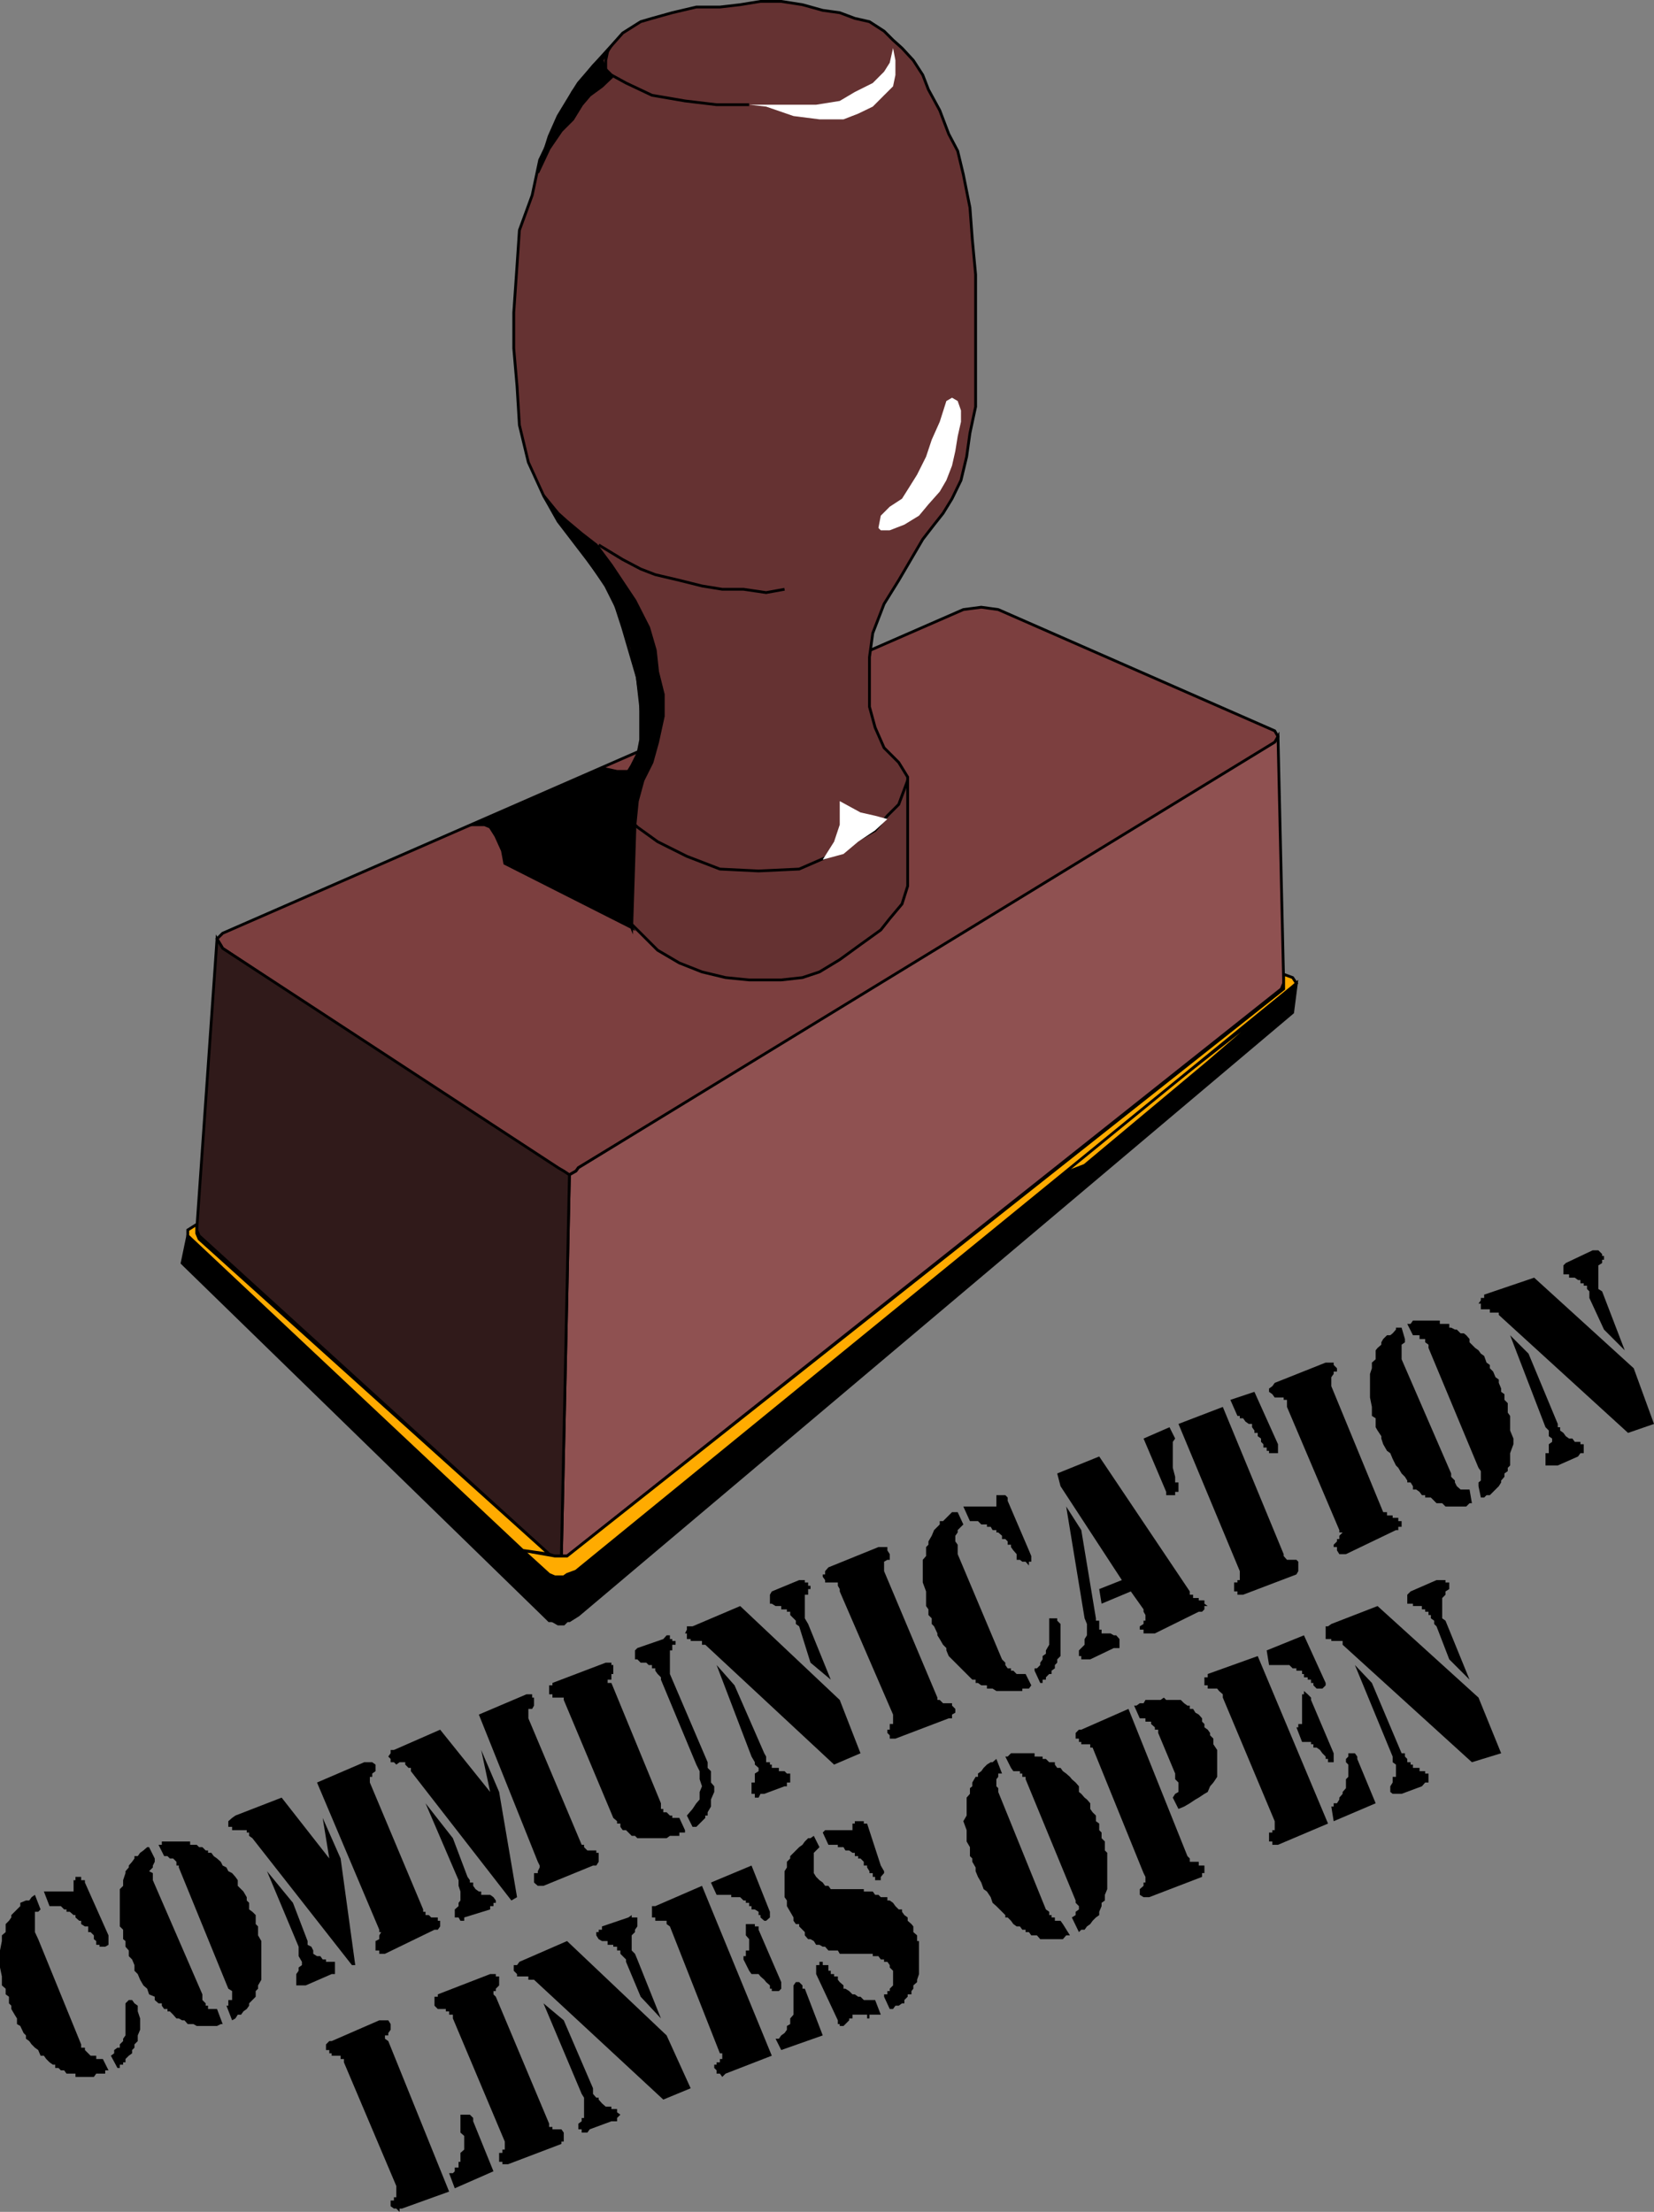 <svg xmlns="http://www.w3.org/2000/svg" width="350.598" height="468.795"><rect width="100%" height="100%" fill="#808080" stroke="none"/><path fill="#7c3f3f" d="m204.2 129.193 3.8-.5 3.598.5 58.601 25.7.7 1.203-.7 1.898-147.601 89.5-.5.7-1.399.8H119.5l-1.2-.8-71.1-47.2-1.2-2 1.2-1.199 157-68.602"/><path fill="none" stroke="#000" stroke-miterlimit="10" stroke-width=".59" d="m204.2 129.193 3.8-.5 3.598.5 58.601 25.7.7 1.203-.7 1.898-147.601 89.5-.5.7-1.399.8H119.5l-1.2-.8-71.1-47.2-1.2-2 1.2-1.199zm0 0"/><path fill="#653232" d="m135.8 149.795-.702-6.2-3.098-10.6-2.402-7.4-5.098-7-6.2-8.1-3.1-5.5-3.2-7-1.902-7.9-.5-8.202-.7-8.098v-7.5l.7-10.102.5-7.398 2.703-7.402 1.597-7.5 3.903-8.098 3.097-6.3 4.301-5.5 3.899-4.302L132 6.994l3.8-2.398 2.4-.703 4.3-1.2 5.098-1.199h5l4.3-.5L161.2.295h4.399l4.5.7 4.3 1.198 3.602.5 3.2 1.2 3.1.703 3.098 2 1.903 1.898 1.898 1.7 2.399 2.601 2 3.098 1.203 3.101 2.398 4.399 1.899 5L203 31.994l1.2 5 1.398 7 .5 6.7.703 7.5v28l-1.203 5.601-.7 5-1.199 5-1.898 3.898-1.903 3.102-1.898 2.398-2.402 3.102-5.098 8.7-3.102 5-2.398 6.198-.7 5.102v10.5l1.2 4.398 1.898 4.301 3.102 3.102 1.898 3.097v23.102l-1.199 3.8-2.601 3.098-1.899 2.403-4.3 3.097-4.399 3.2-4.3 2.601-3.602 1.2-4.5.5H158.8l-5-.5-5-1.2-4.801-1.898-4.602-2.703-6.199-6.2-2.398-4.3-.801-1.899v-20.398l2-3.203 1.898-3.098 1.903-3.8.5-4.302-.5-4.398"/><path fill="none" stroke="#000" stroke-miterlimit="10" stroke-width=".59" d="m135.8 149.795-.702-6.2-3.098-10.6-2.402-7.4-5.098-7-6.2-8.1-3.1-5.5-3.2-7-1.902-7.9-.5-8.202-.7-8.098v-7.5l.7-10.102.5-7.398 2.703-7.402 1.597-7.5 3.903-8.098 3.097-6.3 4.301-5.5 3.899-4.302L132 6.994l3.8-2.398 2.4-.703 4.3-1.2 5.098-1.199h5l4.3-.5L161.2.295h4.399l4.5.7 4.3 1.198 3.602.5 3.2 1.2 3.1.703 3.098 2 1.903 1.898 1.898 1.7 2.399 2.601 2 3.098 1.203 3.101 2.398 4.399 1.899 5L203 31.994l1.2 5 1.398 7 .5 6.7.703 7.5v28l-1.203 5.601-.7 5-1.199 5-1.898 3.898-1.903 3.102-1.898 2.398-2.402 3.102-5.098 8.7-3.102 5-2.398 6.198-.7 5.102v10.5l1.2 4.398 1.898 4.301 3.102 3.102 1.898 3.097v23.102l-1.199 3.8-2.601 3.098-1.899 2.403-4.3 3.097-4.399 3.2-4.3 2.601-3.602 1.2-4.5.5H158.8l-5-.5-5-1.2-4.801-1.898-4.602-2.703-6.199-6.2-2.398-4.3-.801-1.899v-20.398l2-3.203 1.898-3.098 1.903-3.8.5-4.302zm0 0"/><path fill="#8f5151" d="m120.7 248.994 1.398-.8.5-.7 147.601-90.199.7-1.2 1.199 52.298-.5 1.203-150.899 119.797-.5.402H119l1.7-80.8"/><path fill="none" stroke="#000" stroke-miterlimit="10" stroke-width=".59" d="m120.7 248.994 1.398-.8.5-.7 147.601-90.199.7-1.2 1.199 52.298-.5 1.203-150.899 119.797-.5.402H119Zm0 0"/><path fill="#301a1a" d="m46 198.994 1.2 2 71.1 46.5 1.2.7 1.2.8-1.7 80.801h-1.402l-1.2-.402-74.199-67.5-.5-1.2L46 198.994"/><path fill="none" stroke="#000" stroke-miterlimit="10" stroke-width=".59" d="m46 198.994 1.2 2 71.1 46.5 1.2.7 1.2.8-1.7 80.801h-1.402l-1.2-.402-74.199-67.5-.5-1.2zm0 0"/><path d="m117.098 343.494.5-9.8h-1.2l-76.597-71.801-1.203 5.8.5.5 76.8 74.801.5.5h.7"/><path fill="none" stroke="#000" stroke-miterlimit="10" stroke-width=".59" d="m117.098 343.494.5-9.8h-1.2l-76.597-71.801-1.203 5.8.5.5 76.8 74.801.5.5zm0 0"/><path d="m117.098 343.494 1.203.7h1.199l.7-.7h.5l1.898-1.199L274 214.595l.8-6.202-.8.703-151.902 123.898-1.399.7H119.5l-.5.5-1.402-.5-.5 9.8"/><path fill="none" stroke="#000" stroke-miterlimit="10" stroke-width=".59" d="m117.098 343.494 1.203.7h1.199l.7-.7h.5l1.898-1.199L274 214.595l.8-6.202-.8.703-151.902 123.898-1.399.7H119.5l-.5.5-1.402-.5zm0 0"/><path fill="#ffab00" d="m223.598 249.393 49.703-39.098L256 225.193l-26.102 21.801-6.3 2.399"/><path fill="none" stroke="#000" stroke-miterlimit="10" stroke-width=".59" d="m223.598 249.393 49.703-39.098L256 225.193l-26.102 21.801Zm0 0"/><path fill="#ffab00" d="m274 207.193.8 1.2-.8.703-151.902 123.898-1.899.7-.699.5h-1.902l-1.2-.5-5.597-5.098 6.797 1.199h2.601l151.899-120.2v-3.1l1.902.698"/><path fill="none" stroke="#000" stroke-miterlimit="10" stroke-width=".59" d="m274 207.193.8 1.2-.8.703-151.902 123.898-1.899.7-.699.5h-1.902l-1.2-.5-5.597-5.098 6.797 1.199h2.601l151.899-120.2v-3.1zm0 0"/><path fill="#ffab00" d="m110.8 328.596-71-66.703v-1.2l1.9-1.199v1.899l.5 1.203 74.198 66.797-5.597-.797"/><path fill="none" stroke="#000" stroke-miterlimit="10" stroke-width=".59" d="m110.8 328.596-71-66.703v-1.2l1.9-1.199v1.899l.5 1.203 74.198 66.797zm0 0"/><path fill="#fff" d="m189.3 10.193-.702 3.102-1.2 1.898L185 17.596l-3.8 1.898-3.2 1.899-5 .8h-14.2l3.598.403 5.801 2 5.5.699h5.102l3.097-1.2 3.102-1.5 2.398-2.402 1.903-1.898.5-2.402v-3.098l-.5-2.602"/><path fill="none" stroke="#000" stroke-miterlimit="10" stroke-width=".59" d="M158.8 22.193h-6.902l-6.699-.8-7-1.2-5.5-2.597-3.101-1.703-1.2-1.2v-1.898l.403-1.902"/><path fill="#fff" d="m201.8 84.295-1.202.7-1.399 4.398-1.699 3.8-1.2 3.602-1.902 3.8-2 3.2-1.199 1.898-2.601 1.7-1.899 1.902-.5 2.598.5.5h1.899l3.101-1.2 3.102-1.898 2-2.402 2.398-2.7 1.399-2.398 1.203-3.102.699-3.097.5-3.102.7-3.101v-2.399l-.7-2-1.2-.699"/><path fill="none" stroke="#000" stroke-miterlimit="10" stroke-width=".59" d="m166.3 124.893-3.902.703-4.8-.703h-4.5l-4.297-.7-4.801-1.199-5.102-1.199-3.097-1.2-3.801-2-5.102-3.1m2.7 53.101 2.402 3.597 3.098 3.102 4.3 3.098 6.2 3.101 7 2.7 8.203.402 8.597-.403 6.2-2.699 5.601-3.101 4.301-2.399 2.598-3.101 2.402-2.399 1.898-5.101"/><path fill="#fff" d="m188.098 173.596-2.598-.703-3.102-.7-4.398-2.398v5l-1.2 3.598-2.402 3.8 4.403-1.199 3.097-2.601 3.602-2.399 2.598-2.398"/><path d="m138.2 161.596-1.9 3.797-1.202 4.402-.5 5-2.598-2.602-2-3.597 1.5-2.703 2.398-3.098 1.2-2.402.703-3.598v-8.2l-.703-5-1.2-6.202-2.398-7-3.102-6.2-6.3-9.398-3.797-4.8-3.102-5 3.102 3.8 1.898 1.7 3.102 2.6 3.097 2.4 3.2 4.3 5 7.5 2.902 5.7 1.398 4.8.5 4.598 1.2 4.8v4.602l-1.2 5.5-1.199 4.3"/><path fill="none" stroke="#000" stroke-miterlimit="10" stroke-width=".59" d="m138.2 161.596-1.9 3.797-1.202 4.402-.5 5-2.598-2.602-2-3.597 1.5-2.703 2.398-3.098 1.2-2.402.703-3.598v-8.2l-.703-5-1.2-6.202-2.398-7-3.102-6.2-6.3-9.398-3.797-4.8-3.102-5 3.102 3.8 1.898 1.7 3.102 2.6 3.097 2.4 3.2 4.3 5 7.5 2.902 5.7 1.398 4.8.5 4.598 1.2 4.8v4.602l-1.2 5.5zm0 0"/><path d="m127.598 162.795 3.203.7h1.898l-1.199 2.398-1.902 2.703v20.398l2.402 4.5 1.898 3.102L107 182.994l-.5-2.699-1.402-3.102-1.2-1.898-1.199-.5h-2.398l27.297-12"/><path fill="none" stroke="#000" stroke-miterlimit="10" stroke-width=".59" d="m127.598 162.795 3.203.7h1.898l-1.199 2.398-1.902 2.703v20.398l2.402 4.5 1.898 3.102L107 182.994l-.5-2.699-1.402-3.102-1.2-1.898-1.199-.5h-2.398zm0 0"/><path d="m130 188.994.8 1.899 1.9 2.601 1.198 3.102.7-21.801-2.598-2.602-2.402-3.597.402 20.398"/><path fill="none" stroke="#000" stroke-miterlimit="10" stroke-width=".59" d="m130 188.994.8 1.899 1.9 2.601 1.198 3.102.7-21.801-2.598-2.602-2.402-3.597zm0 0"/><path d="m122.598 17.596-1.2 1.898-3.097 5.102-1.903 4.297-1.199 3.8L114 36.596l2.398-5.102 2.602-3.8 2.398-2.399 1.903-3.102 1.699-2 2.598-1.898 2-1.902-1.2-1.7-.8-1.898 1.203-1.902-3.102 3.101-3.101 3.602"/><path fill="none" stroke="#000" stroke-miterlimit="10" stroke-width=".59" d="m122.598 17.596-1.2 1.898-3.097 5.102-1.903 4.297-1.199 3.8L114 36.596l2.398-5.102 2.602-3.8 2.398-2.399 1.903-3.102 1.699-2 2.598-1.898 2-1.902-1.2-1.7-.8-1.898 1.203-1.902-3.102 3.101zm0 0"/><path d="m312 373.494-27.402-24.898v-.801h-2.399v-.402H281v-2.7h.5l.7-.5 9.8-3.8 21.398 19.402 4.801 11.8-6.199 1.9m-.5-17.501-4.3-4.3-2.7-7-.5-.5v-.7l-.7-.5v-.699h-.5v-.7h-.702v-.5h-.7v-.702H299.5v-.5h-1.2v-1.899l.7-.699 5.5-2.402h1.898v.5h.801v1.402l-.8.5v.7l-.7.698v4.301l.7.5 5.101 12.5m-24.3-3.101 3.6 3.8 6.298 14.903h.703v.699l.5.5v.7H299v.5h.5v.698h1.398v.7h1.2v.5h.703v1.902h-.703l-.7.8-4.3 1.598h-1.899l-.5-.398v-1.2l.5-.8v-1.2h.7v-2.6l-.7-.5v-1.2l-8-19.402m-20.601-1.899 14.902 35.5-10.602 4.5H269.7v-.699h-.7v-1.902h.7v-.5h.5v-1.899l-11-26.199v-.7l-.802-.702-.398-.5h-2v-.7h-.7v-1.699h.7v-.699l10.598-3.8m15.602 31.898h.5v-.7h.698l.5-.8v-.399l.7-.8v-.399l.703-.8v-1.9l.5-.5v-2.6l-.5-.5v-.7l.5-.5v-.7h1.398l.5.7v.5l3.899 9.398-8.899 3.801-.5-3.101M268.5 349.795l7.898-3.2L281 356.694v.5l-.7.7h-1.202l-.7-.7v-.5h-.5v-.699h-.699v-.5h-.8v-.699H276v-.7h-1.2v-.5h-.8l-.7-.702H269l-.5-3.098m6.3 16.3h.4v-.703h.8v-6.297h.398v-.703l.801.703.7.699v.5l4.8 11.3v1.9H281.5v-.7h-.5v-.5l-.7-.7-.5-.702-.702-.5h-.7v-.7h-.5v-.5H276l-1.2-3.097m-34.402-4.602h.5l.7-.5h.8l.403-.699H246l.7-.5.5.5h3.1l.7.7.7.5h.5v.698h.698l.5.801.7.399.703.8v.7l.5.5v.703l.699.5.5.699v.5l.7.7v1.198l.8 1.2v5.703l-.8 1.199-.7.8-.5 1.2-.7.398-1.202.801-.7.399-1.199.8-1.199.7-1.2.5-1.202-2.399.5-.8.703-.399v-2l-.703-.7v-1.202l-3.598-8.598v-.7h-.7v-.5l-.8-.702v-.5h-1.2v-.7h-1.202l-1.2-2.699m2 35.5-10.8-26.601h-.5v-.7h-1.899v-.5h-.5v-.699H228v-1.199l.7-.7h.5l10-4.402 12.5 31.2.5.5v.703h1.898v.797h1.203v1.601h-.5v.801l-11.203 4.3h-1.2l-.8-.5v-1.202l.8-.7v-.699h.403v-1.199l-.403-.8m-31.198-24.2 1.198 3.098h-.8v.703l-.399.5v1.5l.399.398v.801l10.101 24.898.7.5v.7h.5v.5h.699v.703h1.203l.5.699 1.5 2.398H226l-.7.801h-4.8l-.7-.8h-1.202l-.5-.7h-.7v-.5h-.699l-.5-.699h-.699l-.7-.5-.5-.7-.702-.702h-.5v-.5l-1.899-1.899-.8-.699-.399-1.2-.8-1.202-.7-.5-.5-1.399-.7-1.199-.5-1.2v-.8l-.702-1.2v-.702l-.5-.5v-1.899l-.7-1.199v-2.402l-.699-1.899.7-1.199v-3.8l.699-.802v-1.199l.5-.398v-.801l.703-1.2h.5v-.702l.699-.5.5-.7.7-.699.8-.5h.398l.801-.699m1.899-.5h.5l.703-.7h5v.7H221v.5h.7l.698.7h1.2v.5l.5.698h.703l.5.7.699.5.8.703.4.5.8.699.7.8v1.2l.5.398.698.801.5.399.7.8v1.2l.5.703.703.699v1.2l.699.5v1.398l.5.5v1.203l.7.699v1.898l.5.5v7.7l-.5 1.203v1.199l-.7.5v.7l-.5 1.198v.7l-.7.5-.702.703-.5.699-.7.5-.5.7h-.699l-.5.5-1.5-3.102.801-.5v-.7l.7-.5v-.699l-.7-.699v-.5l-10.602-25.7v-.5h-.699v-.702h-.5v-.5h-1.398l-.5-.7-1.203-2.398M172.5 389.096l1.2 2.398-1.2 1.2v4.3l.5.801.7.7.698.5.5.698h.7l.5.7h7v.5H185l.5.703h.7l.5.5h1.398v.699h.5l.703.5.5.7.699.698h.7v.5l.5.7.698.5v.703l.801.699.399.5v1.2l.8.698v1.2h.403v7l-.403 1.203v.5l-.8.699v.7l-.399.5v.698h-.8v.5l-.7.7v.703h-.5l-.699.5h-.7l-.5.699h-.702l-1.2-2.602v-.5h.7v-.699h.5v-.5l.703-.699v-3.102l-.703-.699v-.5l-.5-.699h-.7v-.5h-.699l-.5-.7H185v-.5h-7l-.402-.702h-2l-.7-.797h-.5l-.699-.403H173l-.5-.8-.7-.399h-.5l-.702-.8v-.7l-1.2-1.199v-.5h-.699l-.5-.7v-.702l-1.398-2.399v-1.199l-.5-.7v-5.5l.5-.8v-1.2l.699-.702v-.5l1.898-1.899.7-.5.5-.699.703-.7h.5l.699-.5m13 34.798 1.2 3.101h-2.4v.801h-.5v-.8h-3.1v.8h-.7v.398l-1.2 1.2h-.8v-.399h-.402v-.8L173 418.392v-1.899h.7v-.699h.698v.7h1.2v1.198h.5v.7h.703v.5h.797v.703l.402.5.8.699v.7h.4l.8.5.7.698h.5l.698.5h.5l.7.7h2.402m-11.102-35.499.5-.5h5.801v-1.399h.5v-.5h.7v-.699.7h1.199v.5h.703l2.898 8.898.7 1.203v.398l-.7.801v.7H185.5v-.7h-.5v-.8h-.7v-.4l-.5-.8v-.402h-.702v-.797l-.7-.703h-.5v-.5h-.699v-.7h-.5l-.699-.5h-.8l-.4-.699h-1.202v-.5h-2l-1.2-2.601m-25.598 11.3 14.798 36-9.797 3.801-.703.7-.5-.7h-.7v-.699l-.5-.5v-.7h.5v-.5h.7v-.702h.5v-1.2h-.5L142 408.295l-.7-.5v-.7h-2.402v-.702h-.699v-1.2h-.699.7v-1.199h.698l9.903-4.3m15.597 32.402h.7l.5-.703.703-.5.5-.7v-.8l.699-.399v-1.199l.7-.8v-6.2l.5-.7h.698l.7.7v.7h.5l3.8 9.898-8.8 3.101-1.2-2.398M150.7 398.994l8.6-3.601 3.9 9.8v1.2l-.802.703H162l-.8-.703v-.5h-.4v-.7l-.8-.5h-.7v-.699h-.5v-.699h-.702v-.5h-.5l-.7-.7H155v-.5h-3.102l-1.199-2.6m6.899 16.3v-.7h.5v-1.202h.703v-2.399l-.703-.8v-2.399H160v.5h.8v.7l4.798 11.1v1.4l-.5.5h-1.5v-.5h-.399v-.7l-.8-.7-.399-.5-.8-.702-.4-.5h-1.5l-.5-.7-1.202-2.398m-17 29.699-27.399-25.398H112v-.703h-2.402v-.5l-.7-.7v-1.199h.7l.5-.699 10.101-4.402 21.102 20 5.097 11.203-5.8 2.398m-.5-17.199-4.297-4.602-3.102-7.398v-.5l-1.199-1.2v-.702h-.7v-.797h-.8v-.403h-1.2v-.8h-1.202l-.7-.399-.5-.8v-.7h.5v-.5h.7v-.699l5.601-1.902.7-.5v.5h1.199v1.902l-.5.7v.5l-.7.698v3.2l.7.703.5 1.199 5 12.5m-24.898-3.199 4.3 3.597 6.2 14.403v1.199l.698.8h.5v.4l.7.8.8.7h1.2v.5h1.203v.698l.699.5-.7.7v.703h-1.202L125 451.295l-.5.7h-1.2v-.7h-.702v-1.2l.703-.5v-.702h.5v-4.297l-.5-.801-8.102-19.2M107 453.893l-11-26.098v-.8h-.8v-.7h-.7v-.5h-1.7l-.702-.7v-1.902h.703v-.5l11.097-4.3h1.2v.5h.703v1.902l-.703.7v.5h-.5v.698l.5.5 11.3 26.903v.699h.7v.5H119l.5.7v1.898h-.5v.5l-11.3 4.3h-1.2v-.5h-.7v-1.898h.7v-.7h.5v-1.702m-11.8 6.703h.8l.398-.403v-.8h.801v-1.2h.399v-1.898l.8-.7v-2.902l-.8-.699v-3.8h2l.703.699v.703l4.297 10.597-8.2 3.602-1.199-3.2M84 463.295l-11.102-26.2v-.702H72.2v-.7h-1.898v-.5h-.5v-.699h-.703v-1.199l.703-.7h.5l10.097-4.402h1.903l.5.801v1.2l-.5.699v.5h-.703v.703l.703.5L95.2 464.494l-10 3.602h-.5v.699l-.699-.7h-.5l-.7-.5v-1.202h.7v-.7h.5v-2.398m261.097-159.602-27.399-25v-.5h-1.898v-.699h-1.903v-1.199h-.5l.5-.7v-.5h.7v-.702l10.601-3.598 21.102 19.2 4.297 11.8-5.5 1.898m-.7-17.5L340 281.795l-3.102-6.7v-1.402l-.5-.5v-.699h-.699v-.5H335v-.699h-.5l-.7-.5h-1.202v-.7h-1.2v-1.902l.5-.5 5.7-2.699h1.203l.797.801v.398H340v.801h-.402v.7l-.797.5v5l.797.5 4.8 12.5m-24.3-3.2 3.902 3.899 6.2 14.902v.7h.5v.698l.698.5.5.7.7.5h.703l.5.703H335v.5h.7v1.898h-.7l-.5.7-4.3 1.902h-2.602v-2.602h.703v-1.898l.699-.5v-.703l-.7-.5v-1.2l-.702-.699-7.5-19.5m-23-1.601.703 2.402v.7l-.703.5v3.1l10.5 24.2v.7l.8.8v.398l.403.801.797.7h1.902l.5 2.902h-.5l-.7.699h-4.402l-.699-.7H304.5l-.5-.5-.7-.702h-1.202v-.5h-.7l-.5-.7-.699-.5h-.699v-.699l-.5-.8h-.7v-.399l-.5-.8-.702-.7-.7-1.2-.5-.5-.699-1.402-.5-1.199-.699-.5-.8-1.398-.4-1.203v-.5l-.8-1.2-.402-.699v-1.898l-.797-.5v-1.903l-.403-2v-5l.403-1.199v-1.199l.797-.7v-1.902l.402-.5.8-.699v-.5l.4-.699.8-.8h.7l.5-.4.698-.8v-.402h1.2m1.202-.797h.7l.5-.703h5.7v.703h2v.797h.398l.8.402h.403l.797.8h.703l.5.4.699.8v.7l1.2 1.198.698.5.5.7.7.5.5 1.402.703.5v.7l.699.698.5 1.2.7.5v.703l.5 1.199v.7l.698.5v1.198l.7.7v2l.5.703v3.097l.703 1.7v1.203l-.703 1.898v2.602l-.5.5v.699l-.7.5v.7l-.699.8v.398l-.5.801-1.898 1.899h-.703l-.5.5h-.7l-.5-2.399v-.8l.5-.399v-2l-.5-.7-10.597-25.402v-.699l-.703-.5v-.699h-1.2v-.8H299.5l-1.2-2.4m-14.402 43.7-11.097-26.102v-1.5h-.703v-.5h-1.899l-.5-.699-.699-.5v-.699l.7-.5.5-.7 10.8-4.3h1.7v.5l.698.7v.698h-.699v.5l-.5.7v1.902l11 26.7H294v.698h1.2v.5h1.198v.7h.7v1.203h-.7v.699h-.5l-10.597 5.098h-1.403l-.5-.797v-.703h-.699v-.5l.7-.7v-.5h.5v-.699l.699-.699h-.7v-.5M260.8 296.693l5.098-1.699 5 11.102v1.898H269v-.5h-.5v-.699h-.7v-.7l-.5-.5v-.702l-.702-.5v-.7h-.7v-.5l-.5-.699v-.699h-.699l-.699-.5-.5-.7h-.7v-.5h-.5l-1.5-3.402m-12.902 5.801 1.2 2.399-.5.703v5.5l.5 1.898v1.2h.703v2h-.703v.699h-1.899v-.7l-4.8-11.3 5.5-2.399m1.901-.699 9.4-3.602 12.898 31.2v.402l.703.8h2l.398.4v2l-.398.698-11.301 4.301h-1.2v-.699h-.702v-1.902h.703v-.5h.5v-1.899l-13-31.199m-25.703 10.5 8.902-3.602 19.2 28.602v.7h.698v.698h1.2v.5h1.203v.7l.699.5h-.7v.703l-.5.5h-.702l-9.297 4.597h-2.403v-.8h-.8v-.7l.8-.5v-.699h.403v-1.199l-.403-.7v-.5l-2.699-3.8-6.199 2.598-.5-3.098 4.8-1.902-13-19.899-.702-2.699"/><path d="m226 319.295 3.2 5 3.1 18.7v.5h.7v1.898h.5v.8h1.898l.7.403h.5l.703.797v1.902h-1.203l-5 2.398h-1.899v-.699h-.5v-1.199l1.2-1.2v-1.202l.5-.797v-2.403l-.5-1.199L226 319.295m-6.7 34.801v-.5h.5l.7-.703v-.5l.5-.7v-.699l.7-.5v-.699l.698-1.2v-5.6h1.7v.5l.703.698v6.801l-.703.7v.699l-.5.5v.703l-.7.5v.699h-.5l-.699.7v.5H221v.698h-.5l-1.2-2.597M203 320.494l1.2 2.602-1.2 1.199v.5l-.5.7v1.198l.5.7v2l9.398 22.3.7.7v.5l.5.703h.703v.5h.5l.699.699h1.898l1.2 2.398-.5.7h-1.399v.5h-5.5l-.8-.5h-1.2v-.7H208l-.7-.5h-.5v-.699h-.702l-2.399-2.398-.699-.703-1.2-1.2-.702-.699-.5-1.199v-.5l-.7-.7-.699-1.202-.5-.797v-.403l-.699-1.5-.5-.5v-1.199l-.7-.699v-1.2l-.5-.702v-3.098l-.702-1.902v-4.797l.703-.801v-1.902l.5-.5v-.7l.699-1.199.5-1.199 1.2-1.2v-.702h.698l1.2-1.2.703-.699H203m1.2-1.199h7v-2.402h1.898l.5.5v.703l4.5 10.5.5 1.199v1.2h-.5v.8l-.7-.8h-.699l-.5-.4h-.699v-1.202l-.7-.797-.5-.703v-.5h-.702v-.7l-.5-.5h-.7v-.699l-.8-.699h-.399v-.5h-.8l-.399-.7h-.8v-.5H208l-.7-.702h-1.702l-1.399-3.098M189.3 363.393 178 337.295v-.5l-.402-.7v-.702h-2.7v-.5l-.5-.7v-.5h.5v-.699l.7-.8 10.601-4.301h1.899v.703l.5.797v1.203h-.5l-.7.398v2l11.301 26.801v.5h.5l.7.7h1.902v.5l.699.698v.801l-.7.399v.8h-.702l-11.297 4.301h-1.203v-.699l-.5-.5v-.7h.5v-1.202h.703v-2M176.8 373.994l-27.3-25.398h-.7v-.801h-2.402v-.402h-.8v-1.2h-.399l.399-.8v-.7h1.203l10.097-4.3L178 360.295l4.398 11.3-5.597 2.4m-.703-18.001-4.297-3.601-2.403-7.7-.699-.5v-.699l-1.199-1.199v-.7h-.7v-.5h-1.202v-.702h-1.2l-.8-.5h-.399v-1.899l.399-.699 5.8-2.402h1.2v.5h.703v.703h.5v.699h-.5v1.2h-.703v5l.703 1.198 4.797 11.801m-24.2-3.101 3.801 4.3L162 371.596l.398.699v1.2h.801v.5h.399v.698h1.5v.7h1.203l.5.5h.699v1.902h-.7v.8h-.5l-4.3 1.598h-.8l-.4.801h-.8v-.8h-.7v-2.399h.7v-1.902l.8-.5v-.7l-.8-.699v-.5l-.7-1.199-7.402-19.402m-6.3 31.902 1.203-1.402.797-1.2.703-.8v-1.598l.5-1.2-.5-1.5v-1.702l-.703-1.399-7.5-18v-.5l-.7-.699-.5-.7v-.5h-.699v-.702h-.699l-.5-.5h-1.2l-.702-.7h-.5v-1.898l.5-.5 5.5-1.902.703-.797H142v.797h.5v.402h.7v.8h-.7v1.2h-.5v5l8 18.7v1.198l.7.7v2.402l.698.8v1.2l-.699 1.598v1.5l-.699 1.203v.699h-.5v.5l-1.2 1.2-.702.698h-.797l-1.203-2.398m-1.598.5 1.2 2.598v.5H144v.703h-2l-.7.5h-6.202l-.5-.5h-.7l-.699-.703-.5-.5H132l-.5-.7v-.699h-.7v-.5l-.8-.699-10.5-25v-.5h-2.402v-.7h-.7v-1.902h.7v-.5l11.3-4.3h1.2v.5H130v1.902h-.402v1.2h-.797v.698h.797l10.5 25.5v1.2h.5v.703h.703l.699.699h.5v.5h1.5m-40.102-5.5L102 370.893l3.8 8.902 3.798 22.3-1.2.7-21.3-27.402v-.7h-.5l-.7-.699v-.5H84.7l-.699.5-.5-.5h-.7v-.699l-.5-.5.5-.7v-.702h.7l9.8-4.297 10.598 13.199M90.2 382.193l5.8 7.403 3.098 8.199.5.7v.5h.703v.698l.5.7.699.5h.5v.703h1.898l.7.5.5.699v.5h-.5v.7h-.7v.698l-5.5 1.7v.703h-.8l-.399-.703h-.8v-1.7l.8-.699v-.699l.399-.5v-1.902l-.399-1.2v-1.199l-7-16.3M114 394.596l-12.5-31.203 10.098-4.297h1.203v.699h.398v1.7l-.398.698H112v2l11.3 26.801h.5v.5l.7.7h1.898v.5h.5v1.902l-.5.797h-.699l-10.5 4.3H114l-.8-.699v-2h.8v-.398l.398-.801v-.402l-.398-.797m-44.2-.703-1.402-8.598 3.801 8.598 3.102 22.601h-.703L53.5 389.596l-.7-.5v-.703h-.5v-.5h-3.1v-.7h-.802v-1.199l.801-.699.7-.5 9.8-3.8 10.102 12.898m-13.203 2.703 5.5 6.699 3.101 8.098v.8l.801.403.398.797v.703l.801.5h.7l.5.699h.699v.5H71v2.598h-.7l-5.5 2.402h-2v-2.402l.5-.7v-.699l.7-.5v-.699l-.7-1.2v-2l-6.702-16m23.8 12.399L67.2 377.795l10-4.3h1.7l.699.5v1.398l-.7.5v.703h-.5v1.199L89.7 404.693v.5h.5v.7h.7l.5.5h1.4v.703h.5v1.199l-.5.7h-.703l-10.5 5.1h-1.2v-.702h-.8v-2l.8-.399v-.8l.403-.7h-.403v-.5m-48.799-17.5 1.203 2.399v.703l-.403.797v.402l-.8.8.8.4v1.5l10.5 24.198v1.2l.7.703v.5h.5v.699H46l1.2 3.2h-.4l-.8.398h-4.3l-.7-.399h-1.2l-.702-.8h-.5l-.7-.399h-.5l-.699-.8-.699-.7h-.5v-.5h-.7l-.5-.7v-.5h-.702l-.797-.702v-.7l-1.203-.5-.399-1.199-.8-.699-.7-1.2-.5-1.202-.699-.7v-1.199l-.5-1.199-.7-.7v-1.202l-.702-.797v-1.203l-.5-.399v-2l-.7-.699v-7.902l.7-.7v-1.199l.5-1.5v-.398l.703-.801v-.402l.699-.797.5-.703v-.5h.7l.5-.7.698-.5.801-.699h.399m2-.5h.703v-.699h6v.7h1.398l.5.5h.7l.699.698h.5v.5h.703l.5.7.699.5.8.703.4.797.8.402.398.8.801.4.7.8.5.7v1.198l1.199 1.2.703 1.203v.699l.5.5v1.398l.699.5.7.7v1.902l.5.5v1.898l.698 1.2v8.203l-.699 1.199v.7l-.5.5v1.198l-.699.7-.7.703v.5l-.5.699-.702.5-.5.7h-.7l-.5.8-.699.398L48 425.096h.398v-1.203h.801v-1.899l-.8-.5-10.5-25.699v-.402h-.5v-.797l-.7-.703H36l-.5-.5h-.7l-1.202-2.399M23.5 435.693l.7-.5v-.699l.698-.5h.5v-.699l.7-.7v-.5l.5-.702v-6.797l.703-.703H28l.5.703.7.5v1.199l.5 1.5v2.398l-.5 1.2v1.203l-.7.699v.7l-.5.5v.698l-.7.5-.702.7v.703h-.5v.5h-.7v.699h-.5l-1.398-2.602M7.398 401.596l1.2 3.097-.5.5h-.7v4.301l.7 1.5 9.101 22.301v.7H18v.5l1.2 1.198h1.198v.7h1.403L23 438.795h-.7v.7h-1.902l-.5.698H16v-.699h-1.902l-.5-.699h-.7l-.5-.5H11.7v-.7h-.5l-.699-.5-.7-.702-.5-.7h-.702l-.5-1.199-.7-.5-.699-.699-.5-.7-.699-.5v-.702l-.5-.5-.7-1.5-.702-.399v-1.199l-.5-.8-.7-1.2v-.7l-.5-.5v-1.402l-.699-.5v-1.199l-.8-.699v-1.902l-.4-1.899v-3.601l.398-2v-1.2l.801-.699v-1.699l.7-.7.5-.702v-.5l1.199-1.2.703-.699v-.699l1.199-.5h.7l.5-.7.698-.5m1.902-.702h6.298v-2.399H16v-.699h1.2v.7h.8v.5l5 11.198v2l-.7.403h-1.202v-.403h-.7v-.8l-.5-.399v-.8l-.699-.7h-.5v-1.199H18l-.8-.5v-.7h-.4l-.8-.702v-.5h-.402l-.797-.7h-.703v-.5h-.5l-.7-.699H10.5l-1.2-3.101"/></svg>
